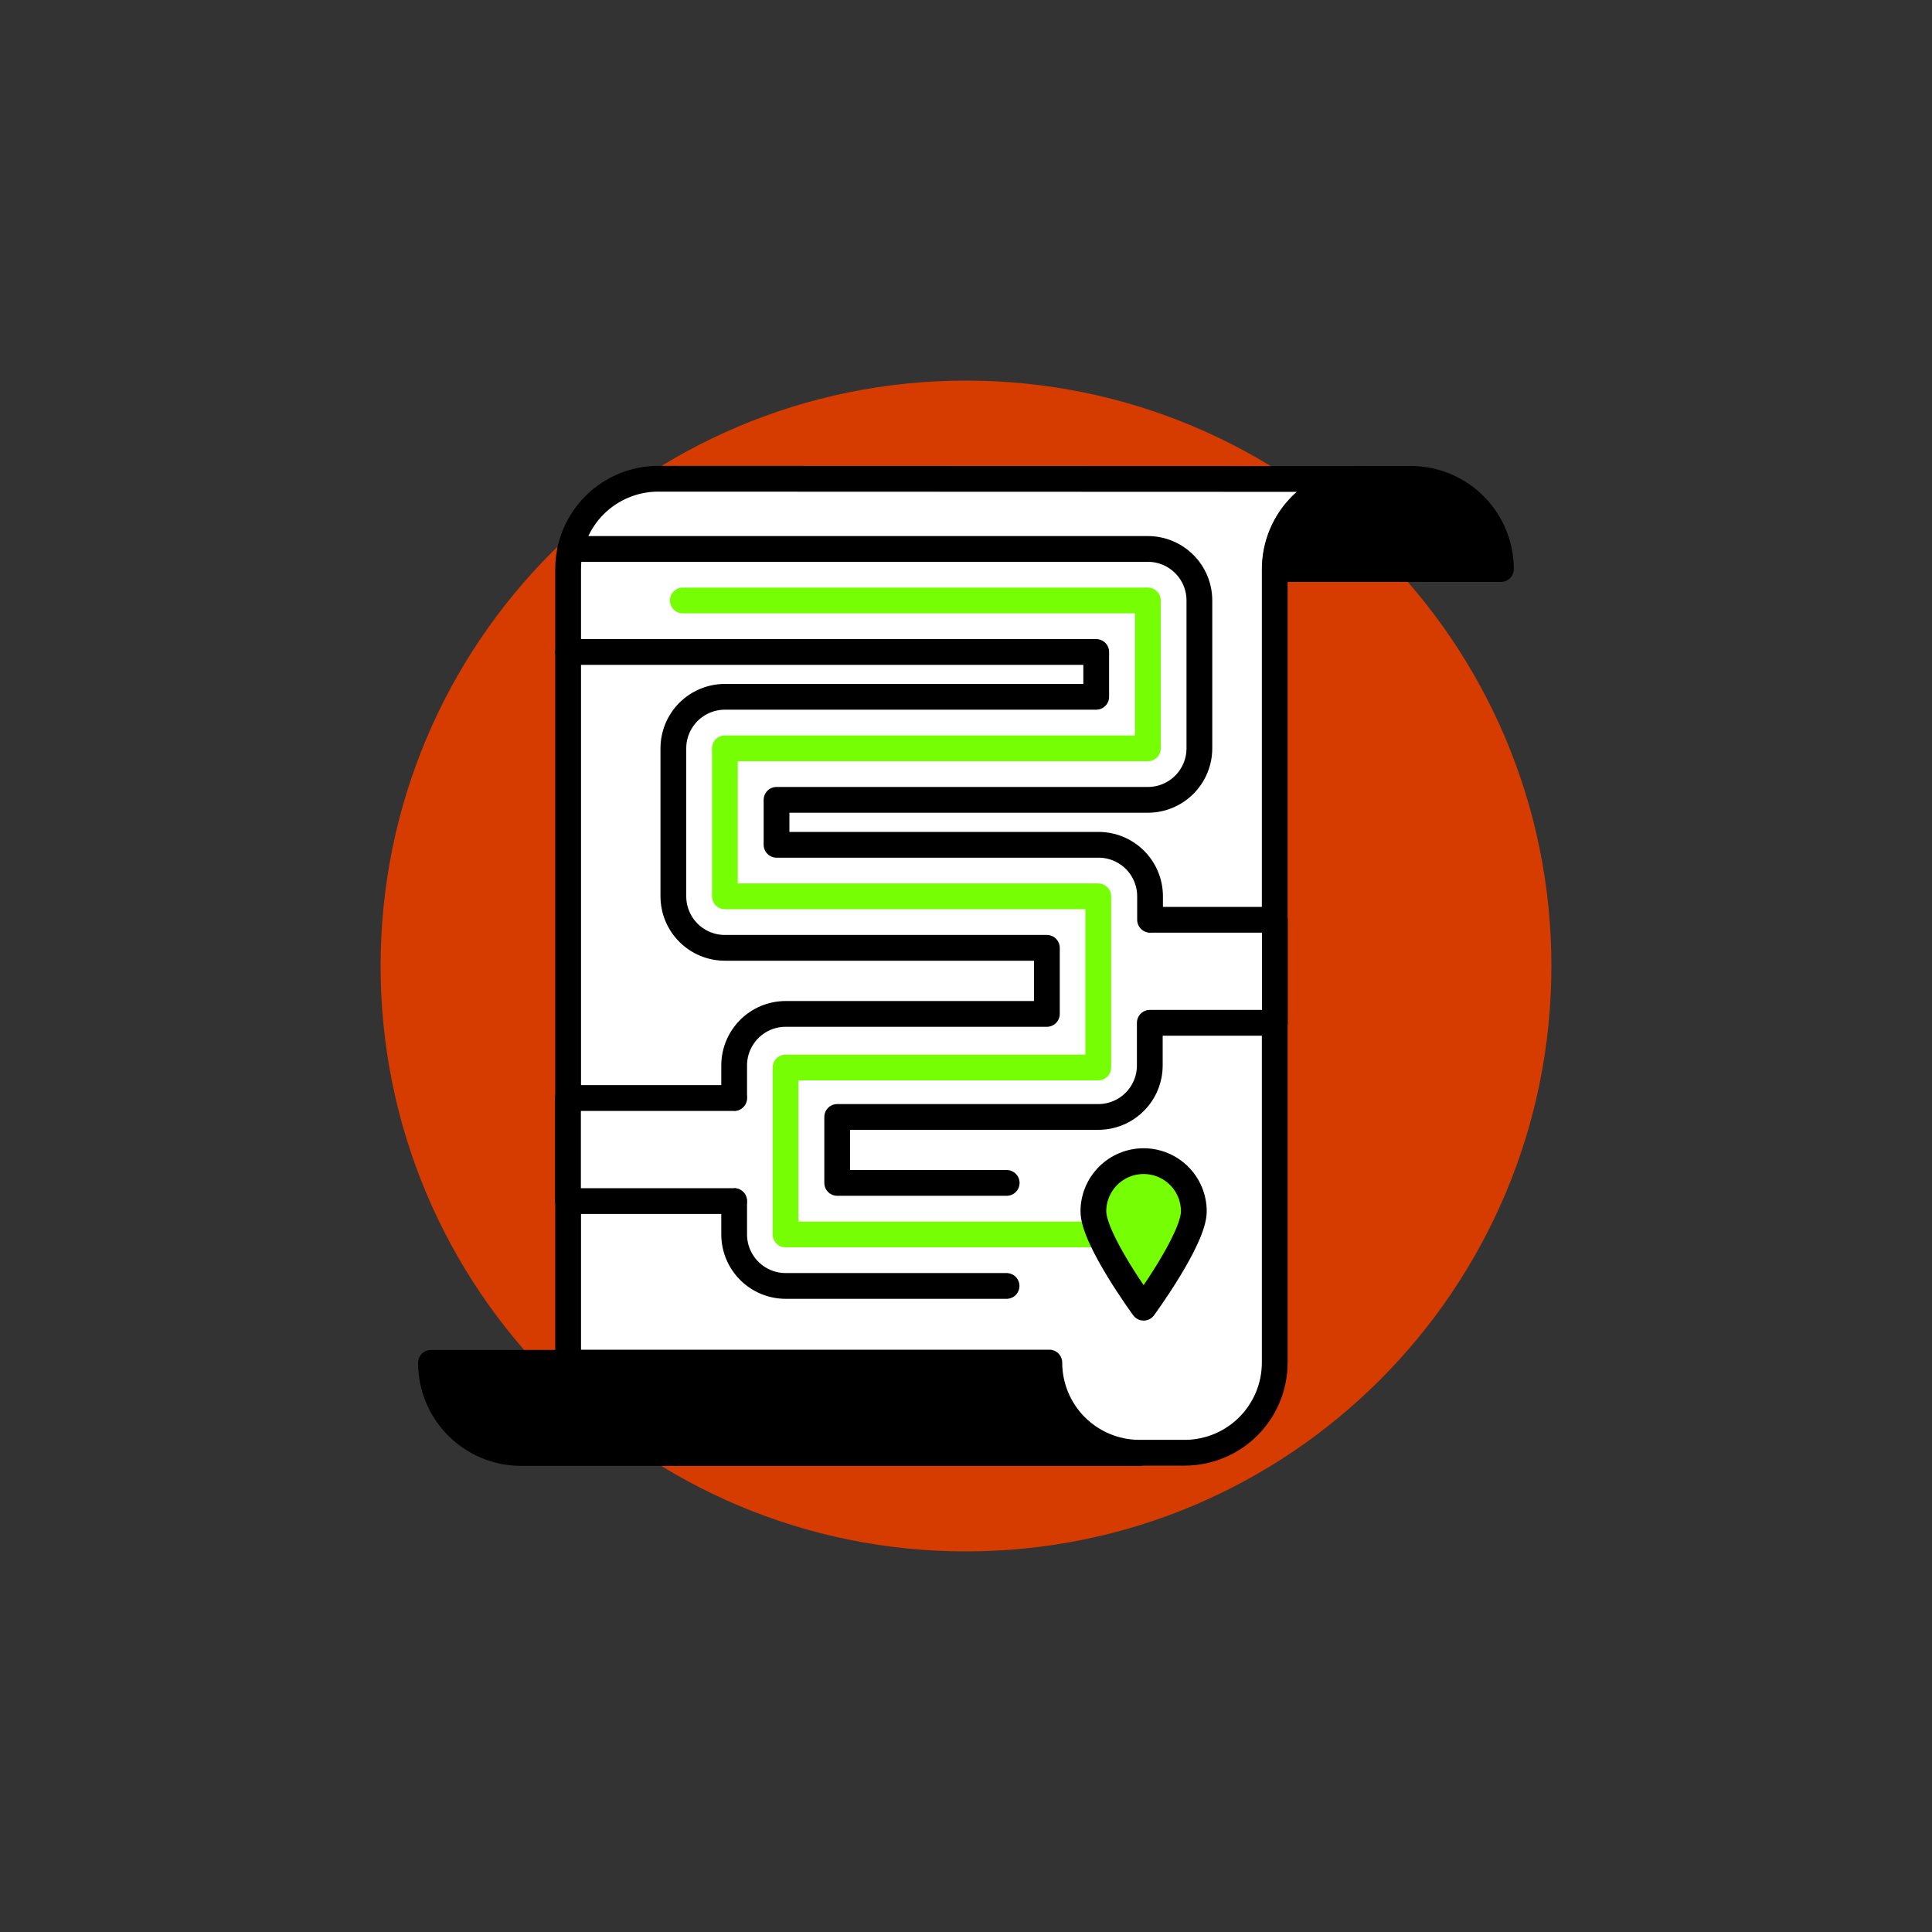 <svg width="150" height="150" viewBox="0 0 150 150" fill="none" xmlns="http://www.w3.org/2000/svg">
<rect x="0" y="0" width="150" height="150" fill="#333333" stroke="none"/>
<path d="M75 120.45C100.101 120.45 120.45 100.101 120.45 75C120.45 49.899 100.101 29.55 75 29.55C49.899 29.55 29.55 49.899 29.55 75C29.55 100.101 49.899 120.45 75 120.45Z" fill="#D63C00"/>
<path d="M81.46 105.81H33.46C33.46 107.667 34.197 109.447 35.51 110.76C36.823 112.073 38.603 112.81 40.46 112.81H88.46C86.603 112.81 84.823 112.073 83.51 110.76C82.198 109.447 81.46 107.667 81.46 105.81Z" fill="black" stroke="black" stroke-width="2" stroke-linecap="round" stroke-linejoin="round"/>
<path d="M51.11 37.17C49.254 37.17 47.473 37.907 46.16 39.22C44.848 40.533 44.11 42.313 44.11 44.17V105.79H81.47C81.47 107.646 82.208 109.427 83.52 110.74C84.833 112.052 86.614 112.79 88.47 112.79H92.05C93.893 112.769 95.653 112.022 96.948 110.712C98.244 109.401 98.97 107.633 98.97 105.79V44.19C98.97 42.333 99.708 40.553 101.02 39.24C102.333 37.927 104.114 37.19 105.97 37.19L51.11 37.17Z" fill="white" stroke="black" stroke-width="2" stroke-linecap="round" stroke-linejoin="round"/>
<path d="M109.59 37.18H106C104.143 37.18 102.363 37.917 101.05 39.23C99.737 40.543 99 42.323 99 44.18H116.53C116.53 42.334 115.801 40.562 114.501 39.251C113.201 37.94 111.436 37.196 109.59 37.18Z" fill="black" stroke="black" stroke-width="2" stroke-linecap="round" stroke-linejoin="round"/>
<path d="M89.27 79.41V82.72C89.27 83.781 88.849 84.798 88.098 85.548C87.348 86.299 86.331 86.72 85.27 86.72H65V91.84H78.16" stroke="black" stroke-width="2" stroke-linecap="round" stroke-linejoin="round"/>
<path d="M44.28 42.62H89.12C90.181 42.62 91.198 43.041 91.948 43.792C92.699 44.542 93.12 45.559 93.12 46.62V58.1C93.12 59.161 92.699 60.178 91.948 60.928C91.198 61.679 90.181 62.1 89.12 62.1H60.29V65.59H85.29C86.351 65.59 87.368 66.011 88.118 66.762C88.869 67.512 89.29 68.529 89.29 69.59V71.41" stroke="black" stroke-width="2" stroke-linecap="round" stroke-linejoin="round"/>
<path d="M57 85.25V82.72C57 81.659 57.422 80.642 58.172 79.892C58.922 79.141 59.939 78.72 61 78.72H81.28V73.59H56.28C55.219 73.59 54.202 73.169 53.452 72.418C52.702 71.668 52.28 70.651 52.28 69.59V58.1C52.28 57.039 52.702 56.022 53.452 55.272C54.202 54.522 55.219 54.1 56.28 54.1H85.11V50.62H44.11" stroke="black" stroke-width="2" stroke-linecap="round" stroke-linejoin="round"/>
<path d="M78.15 99.84H61C59.939 99.84 58.922 99.419 58.172 98.668C57.421 97.918 57 96.901 57 95.84V93.25" stroke="black" stroke-width="2" stroke-linecap="round" stroke-linejoin="round"/>
<path d="M53.01 46.62H89.12V58.1H56.28V69.59H85.27V82.88H60.99V95.84H88.48" stroke="#75FE04" stroke-width="2" stroke-linecap="round" stroke-linejoin="round"/>
<path d="M92.69 94.05C92.69 96.21 88.79 101.53 88.79 101.53C88.79 101.53 84.89 96.21 84.89 94.05C84.89 93.016 85.301 92.024 86.032 91.292C86.764 90.561 87.755 90.15 88.79 90.15C89.824 90.15 90.816 90.561 91.548 91.292C92.279 92.024 92.69 93.016 92.69 94.05Z" fill="#75FE04" stroke="black" stroke-width="2" stroke-linecap="round" stroke-linejoin="round"/>
<path d="M89.36 71.41H98.98V79.41H89.36" fill="white"/>
<path d="M89.36 71.41H98.98V79.41H89.36" stroke="black" stroke-width="2" stroke-linecap="round" stroke-linejoin="round"/>
<path d="M56.99 93.25H44.1V85.25H56.99" fill="white"/>
<path d="M56.99 93.25H44.1V85.25H56.99" stroke="black" stroke-width="2" stroke-linecap="round" stroke-linejoin="round"/>
</svg>
